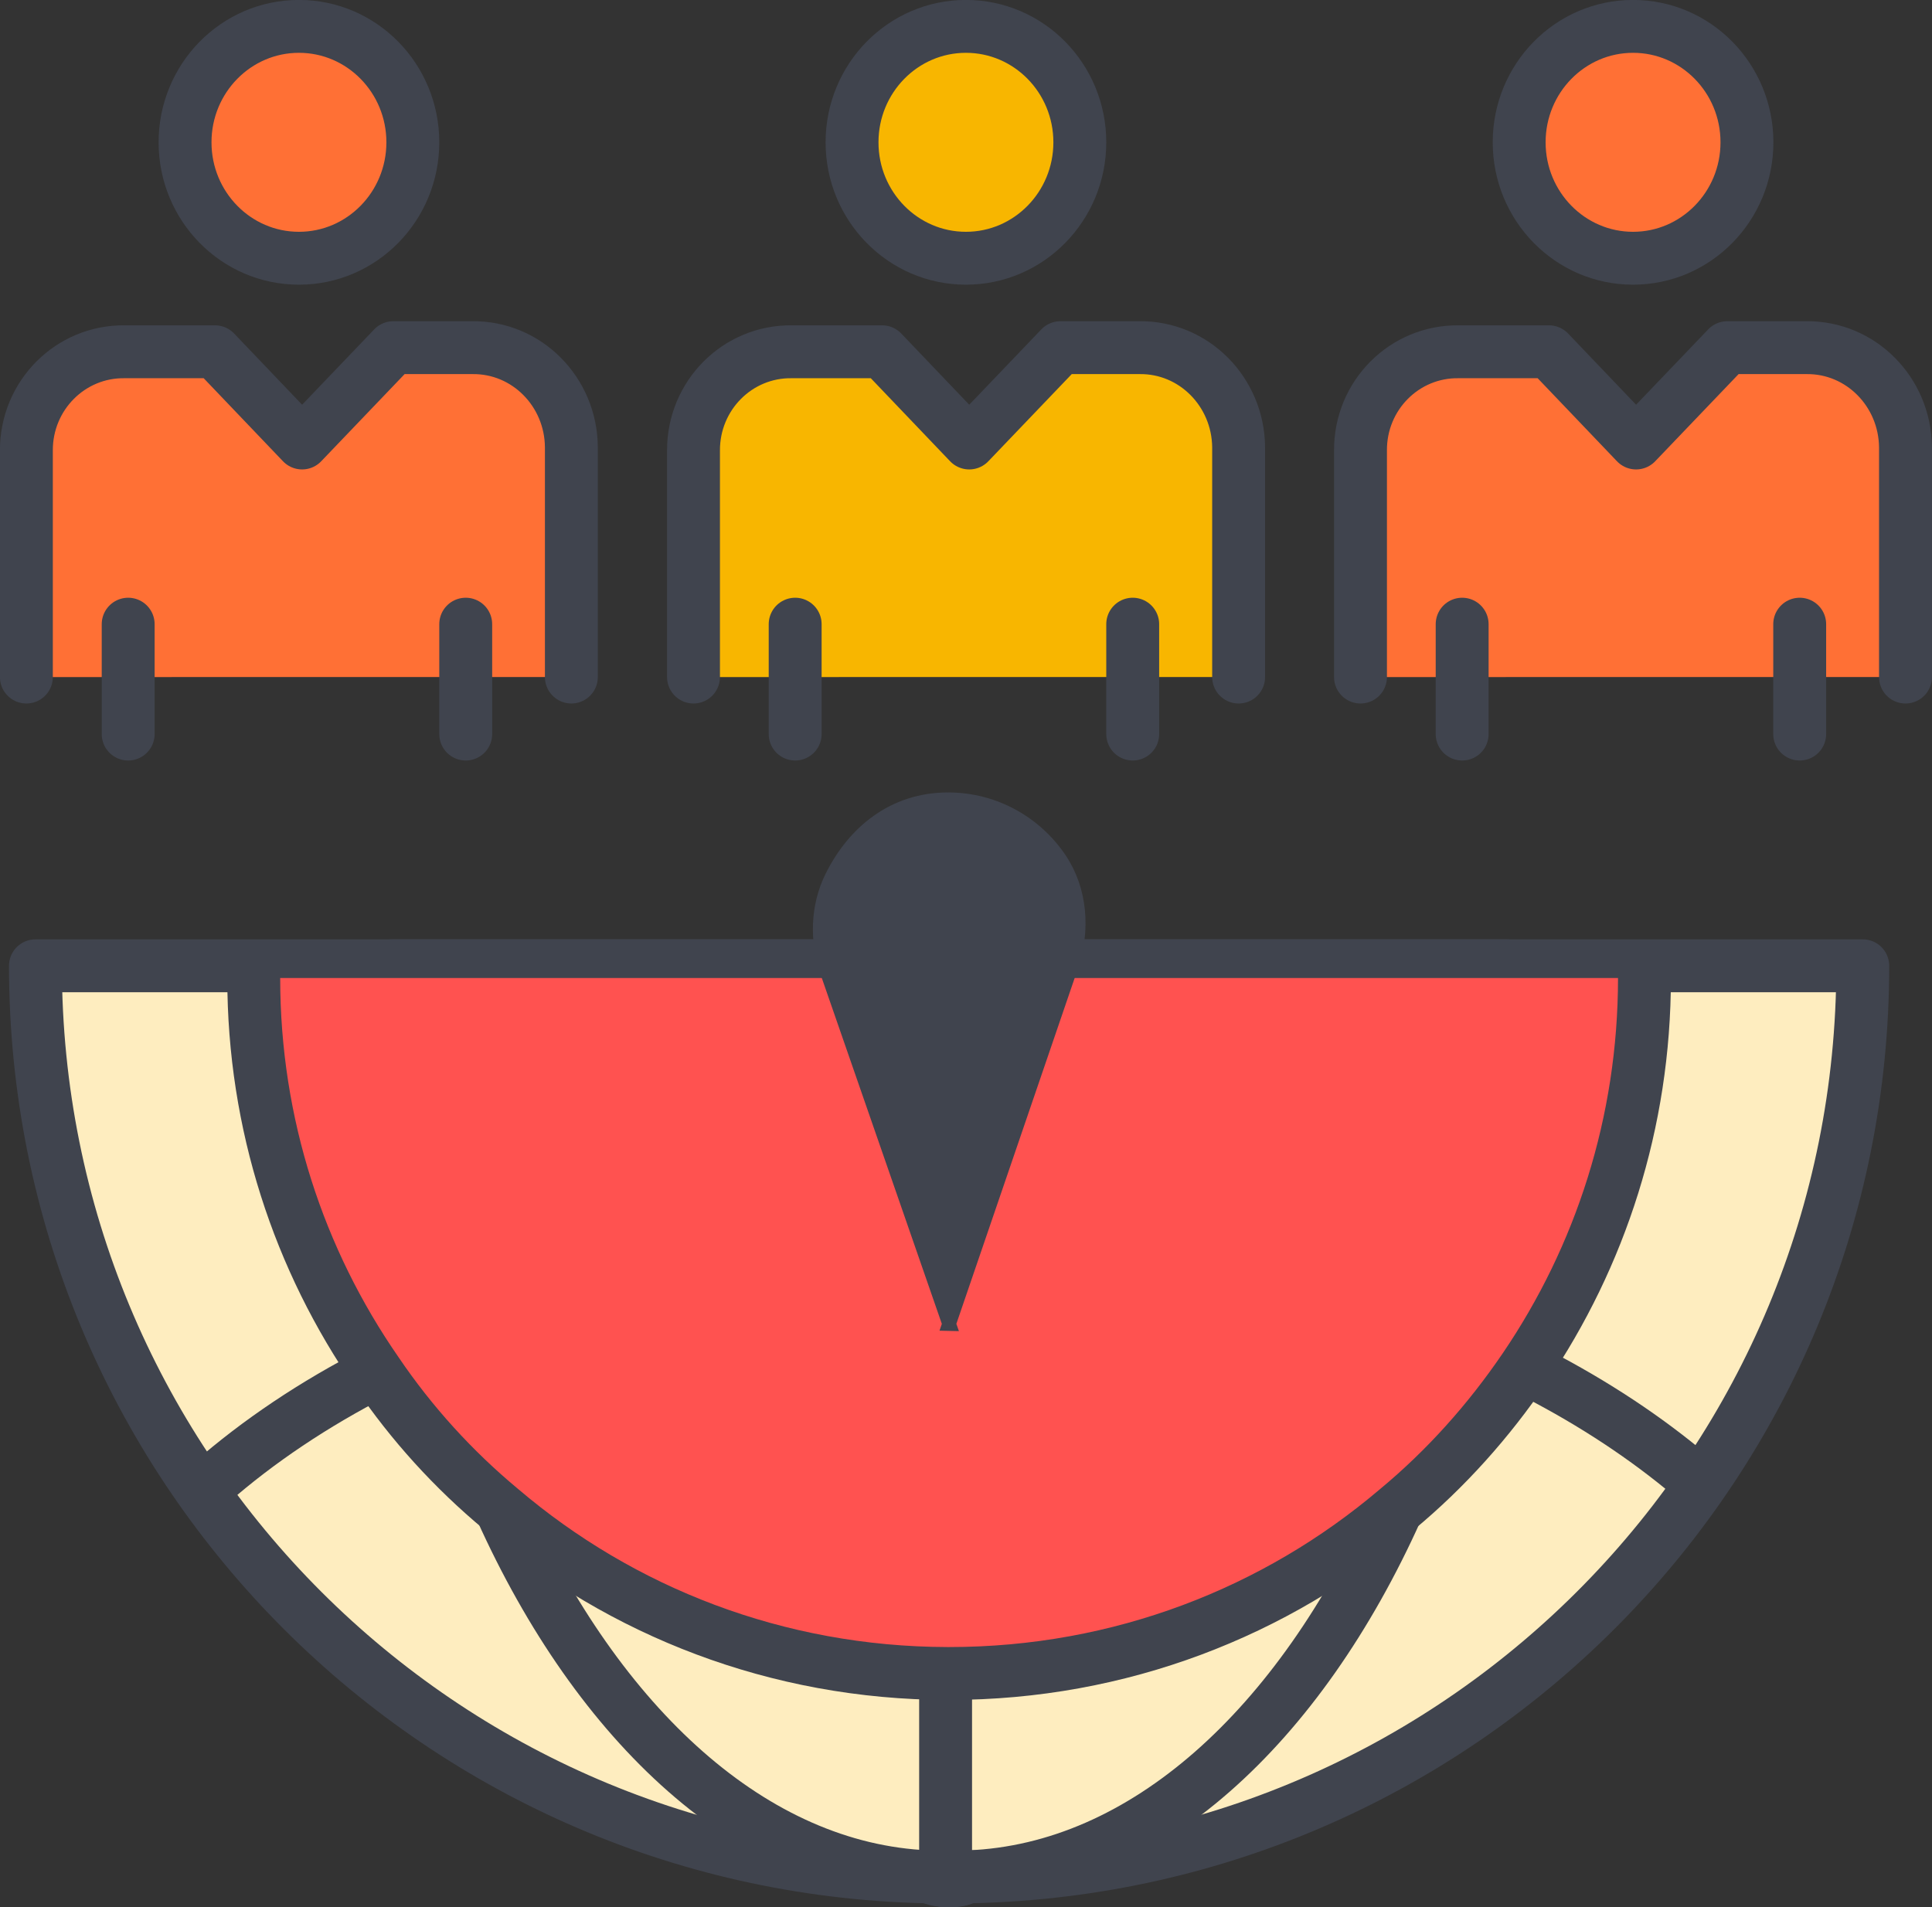 <?xml version="1.0" encoding="UTF-8"?>
<svg xmlns="http://www.w3.org/2000/svg" id="Layer_1" viewBox="0 0 140.63 138.85">
  <rect x="0" y="0" width="140.63" height="138.85" fill="#333333" stroke="none"/>
  <defs>
    <style>.cls-1,.cls-2{fill:#f8b600;}.cls-1,.cls-2,.cls-3,.cls-4,.cls-5,.cls-6,.cls-7,.cls-8{stroke:#40444e;}.cls-1,.cls-2,.cls-3,.cls-5,.cls-6,.cls-7,.cls-8{stroke-linecap:round;stroke-linejoin:round;}.cls-1,.cls-7{stroke-width:3.85px;}.cls-2,.cls-3,.cls-5,.cls-6,.cls-8{stroke-width:3.85px;}.cls-3{fill:#feedbf;}.cls-4{fill:#40444e;stroke-miterlimit:10;}.cls-5{fill:#ff5250;}.cls-6,.cls-7{fill:#ff7035;}.cls-8{fill:none;}</style>
  </defs>
  <path class="cls-3" d="M78.01,70.31h57.58c0,36.15-28.87,65.5-64.84,66.32h-.38c-.42.27-.88.27-1.3.3h-.12c-.42-.02-1.3-.3-1.3-.3h-.34C31.42,135.78,2.58,106.43,2.58,70.31h57.37"></path>
  <path class="cls-3" d="M122.51,106.95c-3.36-2.75-7.22-5.23-11.52-7.38"></path>
  <path class="cls-8" d="M27.42,99.87c-4.56,2.33-8.61,5.05-12.06,8.07"></path>
  <line class="cls-8" x1="59.95" y1="70.31" x2="28.57" y2="70.31"></line>
  <line class="cls-8" x1="109.69" y1="70.31" x2="78.01" y2="70.31"></line>
  <path class="cls-8" d="M36.46,109.85c7.1,15.78,18.35,26.24,31.07,26.78h.12c.42.24.88.27,1.3.3h.12c.42-.02.88-.02,1.3-.3h.15c12.79-.51,24.06-10.94,31.16-26.75l.09-.09"></path>
  <line class="cls-8" x1="68.83" y1="136.92" x2="68.83" y2="121.82"></line>
  <path class="cls-6" d="M1.92,49.29v-16.48c-.02-4.02,3.21-7.26,7.17-7.2h6.56l6.34,6.64,6.64-6.94h5.74c3.98-.05,7.19,3.22,7.22,7.24v16.74"></path>
  <ellipse class="cls-7" cx="21.76" cy="10.36" rx="8.29" ry="8.44"></ellipse>
  <line class="cls-6" x1="9.33" y1="53.44" x2="9.33" y2="45.44"></line>
  <line class="cls-6" x1="33.9" y1="53.44" x2="33.9" y2="45.44"></line>
  <path class="cls-2" d="M50.48,49.29v-16.48c-.02-4.02,3.21-7.26,7.17-7.2h6.56l6.34,6.64,6.64-6.94h5.74c3.98-.05,7.19,3.22,7.23,7.24v16.74"></path>
  <ellipse class="cls-1" cx="70.31" cy="10.36" rx="8.29" ry="8.44"></ellipse>
  <line class="cls-8" x1="57.88" y1="53.44" x2="57.88" y2="45.44"></line>
  <line class="cls-8" x1="82.45" y1="53.44" x2="82.45" y2="45.44"></line>
  <path class="cls-6" d="M99.03,49.29v-16.48c-.03-4.02,3.2-7.26,7.16-7.2h6.56l6.34,6.64,6.64-6.94h5.74c3.98-.05,7.19,3.22,7.23,7.24v16.74"></path>
  <ellipse class="cls-7" cx="118.87" cy="10.36" rx="8.29" ry="8.44"></ellipse>
  <line class="cls-8" x1="106.43" y1="53.44" x2="106.43" y2="45.44"></line>
  <line class="cls-8" x1="131" y1="53.44" x2="131" y2="45.44"></line>
  <path class="cls-5" d="M18.47,71.2c0,10.64,3.29,20.52,8.95,28.69,2.54,3.75,5.59,7.1,9.04,9.97,8.77,7.47,20.1,11.94,32.49,11.97h.15c12.42,0,23.79-4.47,32.58-11.94,3.57-2.96,6.68-6.44,9.31-10.31,5.5-8.1,8.71-17.86,8.71-28.38"></path>
  <path class="cls-4" d="M69.08,96.39l8.9-26.02c.9-2.62.7-5.57-.85-7.86-1.76-2.6-4.74-4.32-8.12-4.32-3.92,0-6.83,2.34-8.47,5.65-1.07,2.16-1.12,4.68-.33,6.96l8.88,25.59Z"></path>
</svg>
